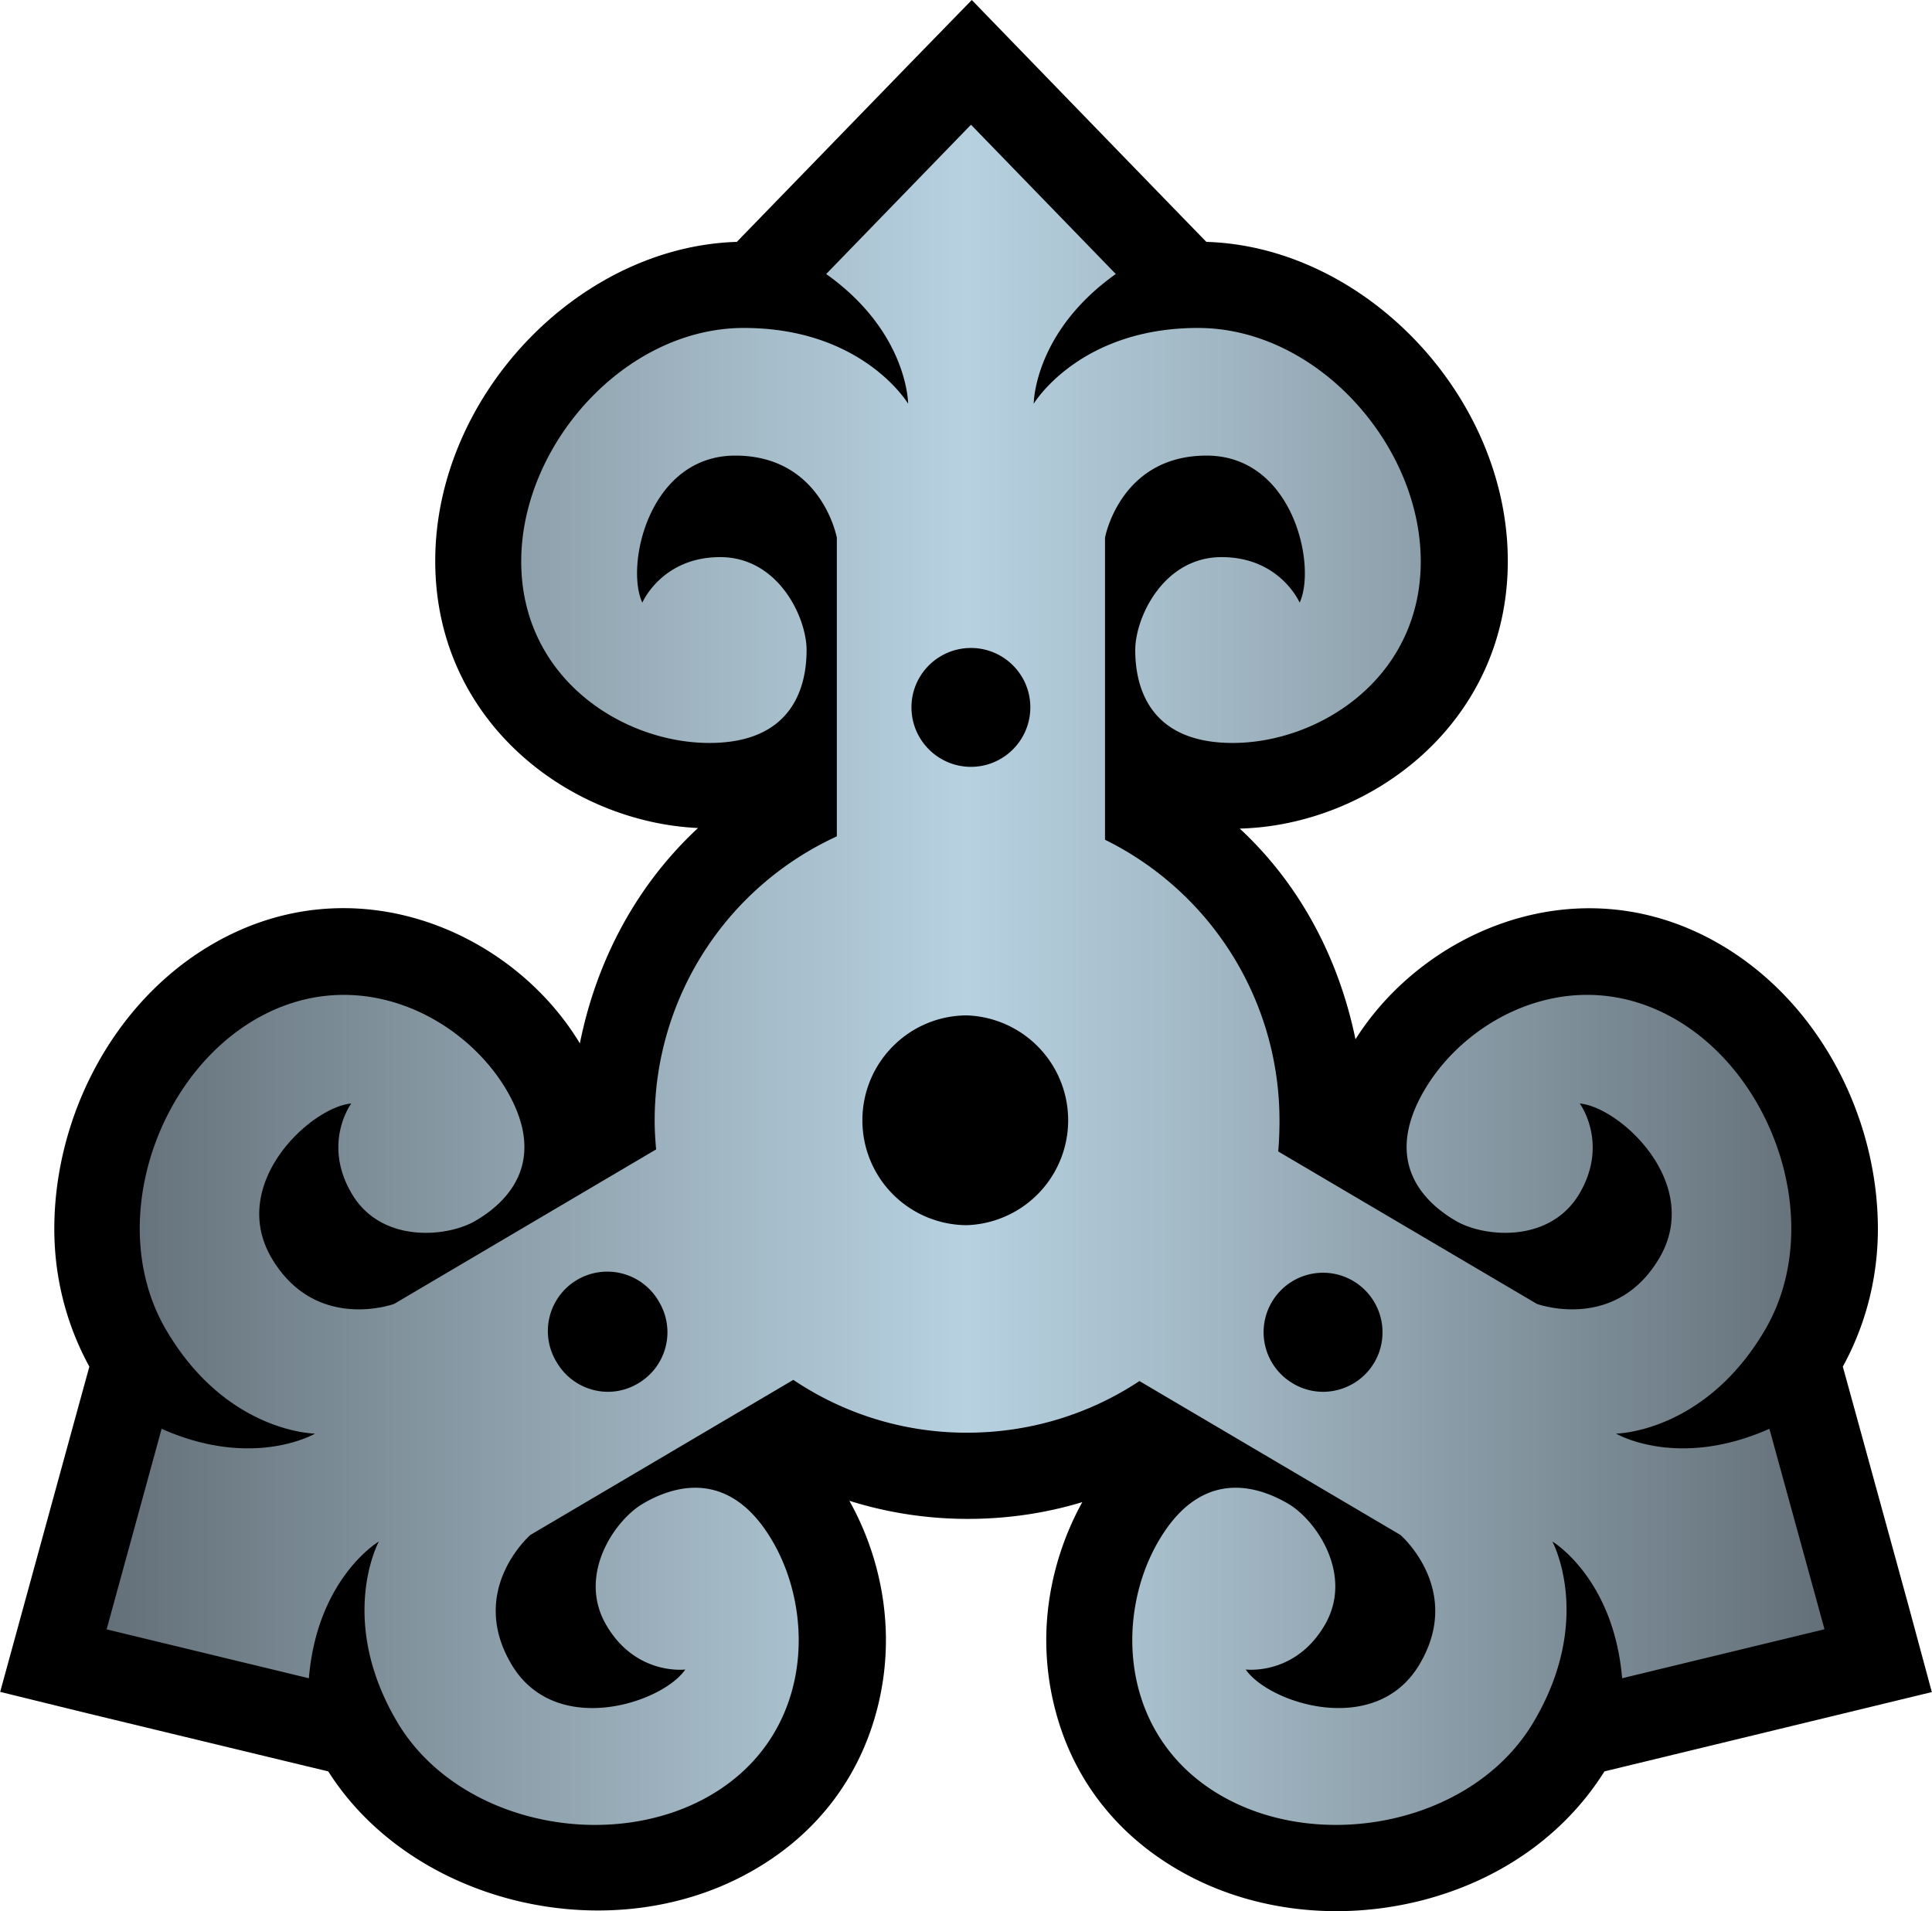 <?xml version="1.0" encoding="UTF-8" standalone="no"?><svg xmlns="http://www.w3.org/2000/svg" viewBox="0 0 600 593.676" width="24.26" height="24"><defs><linearGradient x1="0" y1="0" x2="1" y2="0" id="anua" gradientUnits="userSpaceOnUse" gradientTransform="matrix(35.953 0 0 -35.953 383.025 258.908)" spreadMethod="pad"><stop offset="0" stop-color="#626e77"/><stop offset=".35" stop-color="#a0b6c2"/><stop offset=".5" stop-color="#b7d1e1"/><stop offset=".65" stop-color="#a0b6c2"/><stop offset="1" stop-color="#626e77"/></linearGradient></defs><path d="M282.37 19.946s-49.449 50.962-53.56 55.191c-49.33 1.5-93.673 47.994-93.673 99.135 0 49.908 41.672 81.088 81.623 82.943-19.13 17.75-31.536 41.167-36.7 66.9-21.044-34.949-70.552-56.512-114.614-30.54-30.72 18.134-48.632 53.677-48.632 88.166 0 15.019 3.71 29.681 10.893 42.785C26.09 430.314 0 525.56 0 525.56l26.965 6.62s69.097 16.695 74.944 18.075c26.387 41.627 88.761 56.23 132.823 30.26 19.233-11.294 32.218-28.51 37.68-49.672a85.624 85.624 0 002.715-21.4c0-15.122-4.051-30.2-11.353-43.245 11.769 3.71 24.176 5.625 36.805 5.625 12.11 0 24.116-1.736 35.543-5.21-7.139 12.927-11.19 27.886-11.19 42.83 0 7.257.92 14.44 2.716 21.4 5.402 21.163 18.491 38.378 37.68 49.671 22.038 13.045 49.982 16.592 76.532 9.75 24.398-6.321 44.225-20.524 56.453-40.01C504.056 548.875 600 525.62 600 525.62l-7.242-26.832s-18.788-68.474-20.406-74.262c7.183-13.104 10.893-27.766 10.893-42.785 0-34.489-17.912-70.032-48.632-88.167-43.483-25.63-92.115-4.823-113.634 29.265-5.209-25.213-17.214-48.053-35.943-65.446 40.47-1.039 83.255-32.515 83.255-83.121 0-51.14-44.343-97.636-93.629-99.135C370.492 70.907 301.796 0 301.796 0L282.37 19.946z"/><path d="M401.113 276.699l-3.027-3.121c1.715-1.219 1.715-2.715 1.715-2.715s-.946 1.586-3.438 1.586c-2.488 0-4.66-2.445-4.66-4.887 0-2.445 2.125-3.8 3.938-3.8 1.808 0 2.035 1.265 2.035 1.945 0 .676-.586 1.945-1.809 1.945-1.222 0-1.629-.953-1.629-.953-.363.774.137 3.078 1.946 3.078 1.808 0 2.125-1.718 2.125-1.718v-6.25l-.012-.008a6.54 6.54 0 01-3.801-5.938c0-.207.012-.41.031-.609l-5.484-3.234s-1.641-.602-2.563.957c-.918 1.558.817 3.16 1.665 3.238 0 0-.614-.832.011-1.887.617-1.051 2.008-.914 2.594-.566.586.343 1.562 1.179.641 2.742-.922 1.558-3.172 2.699-5.278 1.457-2.101-1.242-3.101-4.356-1.836-6.496 1.262-2.145 3.11-2.16 3.11-2.16s-1.285-.758-3.211.101l-1.149-4.191v-.008l4.231-1.023c.176 2.101 1.465 2.863 1.465 2.863s-.883-1.625.379-3.77c1.265-2.144 4.476-2.773 6.582-1.531 2.101 1.242 2.191 3.766 1.269 5.324-.918 1.559-2.125 1.11-2.707.766-.586-.344-1.379-1.496-.758-2.547.621-1.055 1.649-.922 1.649-.922-.481-.703-2.723-1.445-3.641.113-.922 1.559.399 2.704.399 2.704l5.503 3.246a6.487 6.487 0 013.637-1.106c1.328 0 2.567.395 3.598 1.074l.008.008 5.464-3.222s1.325-1.145.403-2.704c-.918-1.558-3.16-.816-3.641-.113 0 0 1.028-.133 1.649.922.621 1.051-.172 2.203-.758 2.547-.586.344-1.789.793-2.707-.766-.922-1.558-.832-4.082 1.269-5.324 2.106-1.242 5.317-.613 6.578 1.531 1.266 2.145.387 3.77.387 3.77s1.281-.762 1.461-2.863l4.227 1.023.007.008-1.152 4.191c-1.926-.859-3.211-.101-3.211-.101s1.848.015 3.113 2.16c1.262 2.14.262 5.254-1.839 6.496-2.11 1.242-4.36.101-5.278-1.457-.922-1.563.059-2.399.645-2.742.582-.348 1.972-.485 2.594.566.621 1.055.007 1.887.007 1.887.848-.078 2.582-1.68 1.664-3.238-.921-1.559-2.562-.957-2.562-.957l-5.414 3.191c.019.215.027.434.027.652a6.545 6.545 0 01-3.648 5.871l-.004.004v6.321s.316 1.718 2.125 1.718c1.812 0 2.308-2.304 1.949-3.078 0 0-.41.953-1.633.953-1.222 0-1.808-1.269-1.808-1.945 0-.68.226-1.945 2.039-1.945 1.808 0 3.937 1.355 3.937 3.8 0 2.442-2.176 4.887-4.664 4.887-2.488 0-3.437-1.586-3.437-1.586s0 1.496 1.718 2.715l-3.027 3.121h-.008zm-1.242-12.191c0 .687.559 1.242 1.246 1.242.684 0 1.242-.555 1.242-1.242 0-.688-.558-1.246-1.242-1.246-.687 0-1.246.558-1.246 1.246m-1.027-8.645c0 1.211.98 2.196 2.191 2.196a2.197 2.197 0 000-4.391 2.193 2.193 0 00-2.191 2.195m9.011-5.508a1.244 1.244 0 00-.441 1.704 1.243 1.243 0 001.703.441 1.249 1.249 0 00.442-1.707 1.248 1.248 0 00-1.075-.613 1.23 1.23 0 00-.629.175m-15.406.438a1.244 1.244 0 102.141 1.266 1.241 1.241 0 00-.442-1.704 1.224 1.224 0 00-.628-.175c-.426 0-.84.222-1.071.613" fill="url(#anua)" transform="matrix(14.84 0 0 -14.84 -5651.026 4145.016)"/></svg>